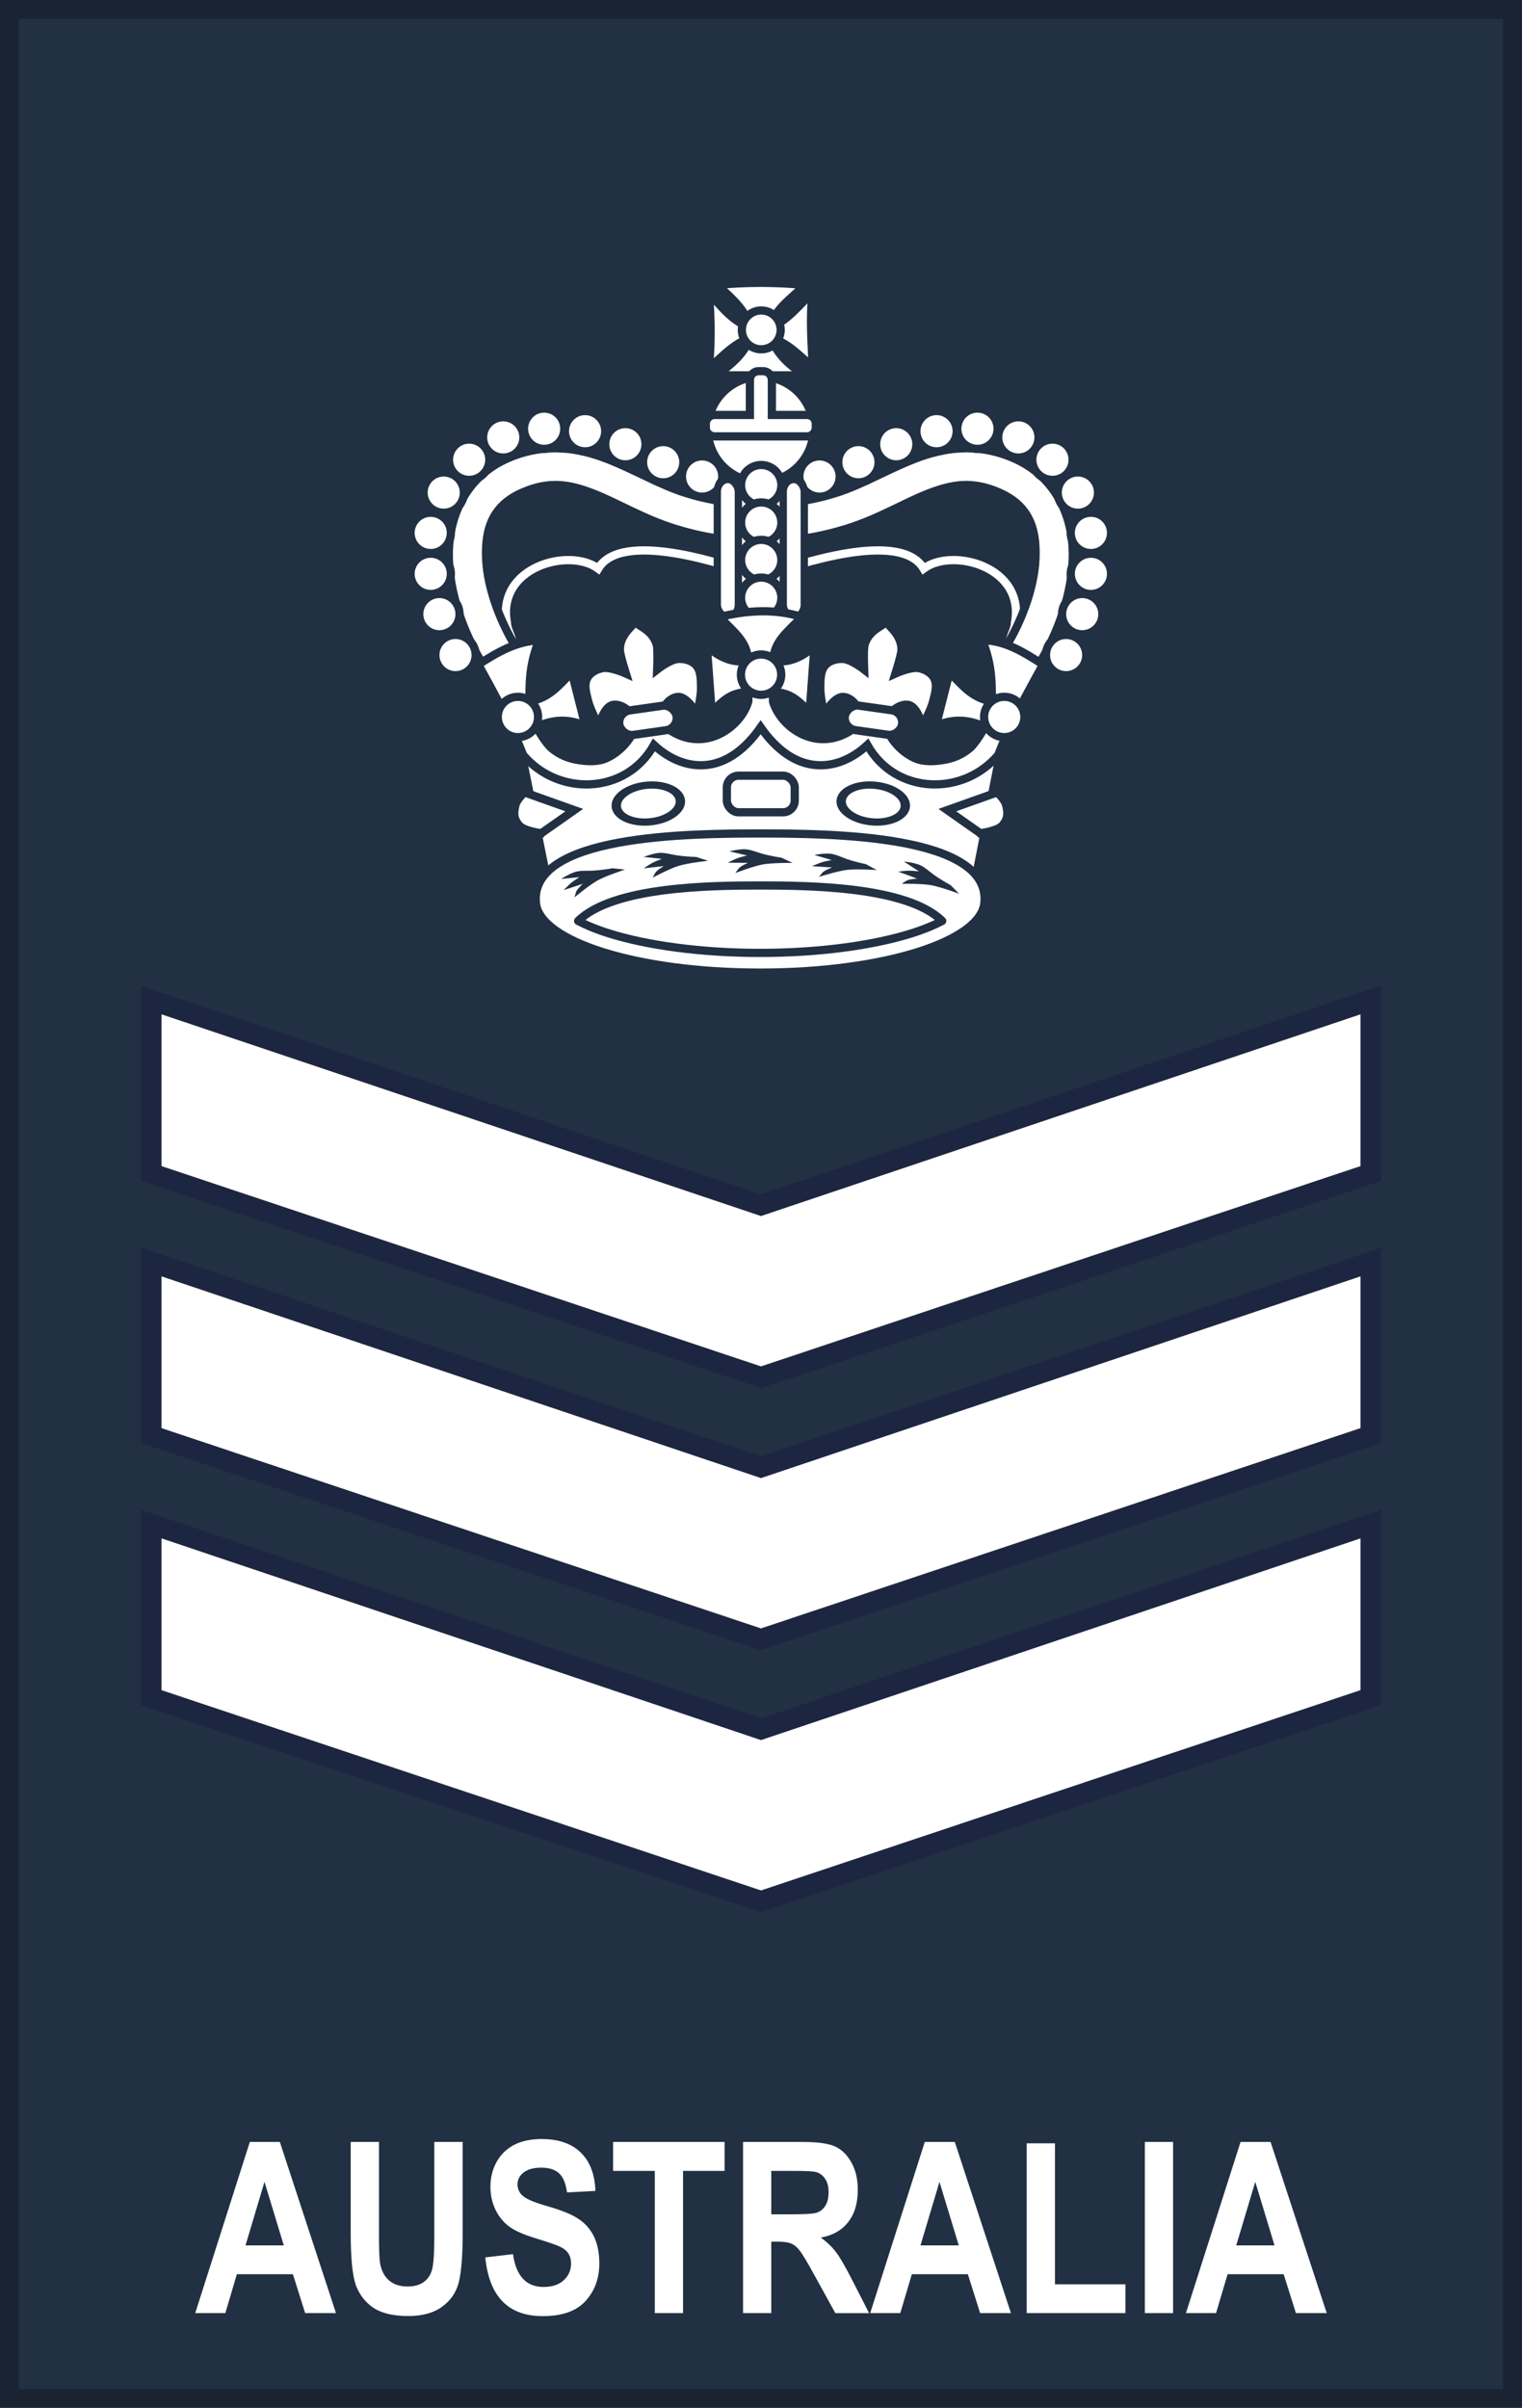 <?xml version="1.0" encoding="UTF-8" standalone="no"?>
<svg
   xmlns:dc="http://purl.org/dc/elements/1.1/"
   xmlns:cc="http://creativecommons.org/ns#"
   xmlns:rdf="http://www.w3.org/1999/02/22-rdf-syntax-ns#"
   xmlns:svg="http://www.w3.org/2000/svg"
   xmlns="http://www.w3.org/2000/svg"
   xmlns:sodipodi="http://sodipodi.sourceforge.net/DTD/sodipodi-0.dtd"
   xmlns:inkscape="http://www.inkscape.org/namespaces/inkscape"
   width="20.879mm"
   height="33.02mm"
   viewBox="0 0 73.98 117"
   id="svg9442"
   version="1.1"
   inkscape:version="1.0.2-2 (e86c870879, 2021-01-15)"
   sodipodi:docname="Australia_RAAF_OR-8.svg">
  <rect x="0" y="0" width="73.98" height="117" fill="#808080" stroke="none"/>
  <defs
     id="defs9444">
    <linearGradient
       id="linearGradient5906">
      <stop
         offset="0"
         style="stop-color:#ffffff;stop-opacity:1"
         id="stop5908" />
      <stop
         offset="1"
         style="stop-color:#a51d1e;stop-opacity:1"
         id="stop5910" />
    </linearGradient>
  </defs>
  <sodipodi:namedview
     id="base"
     pagecolor="#ffffff"
     bordercolor="#666666"
     borderopacity="1.0"
     inkscape:pageopacity="0.0"
     inkscape:pageshadow="2"
     inkscape:zoom="2.3663559"
     inkscape:cx="36.958281"
     inkscape:cy="56.03297"
     inkscape:document-units="px"
     inkscape:current-layer="layer1"
     showgrid="false"
     fit-margin-top="0"
     fit-margin-left="0"
     fit-margin-right="0"
     fit-margin-bottom="0"
     inkscape:window-width="1920"
     inkscape:window-height="1001"
     inkscape:window-x="-9"
     inkscape:window-y="-9"
     inkscape:window-maximized="1"
     inkscape:document-rotation="0" />
  <g
     inkscape:label="Layer 1"
     inkscape:groupmode="layer"
     id="layer1"
     transform="translate(156.276,-473.862)">
    <g
       transform="translate(-120.933,220.298)"
       id="g10236">
      <g
         transform="translate(224.795,-572.694)"
         id="g10385">
        <path
           sodipodi:nodetypes="ccccc"
           inkscape:connector-curvature="0"
           id="path10387"
           d="m -259.681,826.715 h 73.066 v 116.086 h -73.066 z"
           style="fill:#213042;fill-opacity:1;stroke:#192332;stroke-width:0.914;stroke-linejoin:miter;stroke-miterlimit:4;stroke-dasharray:none;stroke-opacity:1" />
        <path
           style="font-variant:normal;font-weight:bold;font-size:medium;font-family:'Arial Narrow';-inkscape-font-specification:ArialNarrow-Bold;writing-mode:lr-tb;display:inline;fill:#ffffff;fill-opacity:1;fill-rule:nonzero;stroke:none;stroke-width:0.4;stroke-miterlimit:4;stroke-dasharray:none;stroke-opacity:1"
           d="m -233.792,930.195 c -0.533,0 -0.981,0.094 -1.344,0.279 -0.363,0.185 -0.649,0.459 -0.857,0.822 -0.204,0.363 -0.307,0.771 -0.307,1.225 0,0.39 0.079,0.755 0.238,1.096 0.163,0.337 0.38,0.608 0.652,0.816 0.272,0.208 0.703,0.402 1.289,0.58 0.654,0.2 1.066,0.343 1.236,0.43 0.17,0.083 0.298,0.192 0.381,0.324 0.083,0.132 0.123,0.293 0.123,0.482 0,0.322 -0.119,0.591 -0.357,0.811 -0.238,0.216 -0.564,0.324 -0.98,0.324 -0.84,0 -1.335,-0.531 -1.486,-1.594 l -1.346,0.158 c 0.189,1.903 1.119,2.854 2.791,2.854 0.946,0 1.641,-0.245 2.084,-0.736 0.446,-0.492 0.668,-1.1 0.668,-1.822 0,-0.499 -0.08,-0.923 -0.242,-1.271 -0.163,-0.352 -0.401,-0.636 -0.711,-0.855 -0.306,-0.223 -0.806,-0.436 -1.498,-0.637 -0.654,-0.185 -1.072,-0.355 -1.254,-0.51 -0.182,-0.155 -0.271,-0.347 -0.271,-0.574 0,-0.231 0.1,-0.423 0.301,-0.578 0.2,-0.155 0.487,-0.232 0.857,-0.232 0.371,0 0.655,0.09 0.855,0.268 0.2,0.178 0.332,0.489 0.393,0.936 l 1.379,-0.074 c -0.026,-0.81 -0.265,-1.432 -0.715,-1.867 -0.45,-0.435 -1.077,-0.652 -1.879,-0.652 z m -14.203,0.143 -2.654,8.318 h 1.463 l 0.562,-1.891 h 2.723 l 0.596,1.891 h 1.498 l -2.729,-8.318 z m 4.904,0 v 4.438 c 0,1.245 0.088,2.099 0.266,2.564 0.182,0.462 0.472,0.821 0.869,1.078 0.401,0.253 0.957,0.379 1.668,0.379 0.685,0 1.234,-0.153 1.65,-0.459 0.42,-0.31 0.689,-0.713 0.807,-1.209 0.121,-0.499 0.182,-1.306 0.182,-2.422 v -4.369 h -1.379 v 4.602 c 0,0.828 -0.04,1.37 -0.115,1.623 -0.072,0.25 -0.208,0.446 -0.408,0.59 -0.2,0.14 -0.46,0.209 -0.777,0.209 -0.374,0 -0.677,-0.1 -0.908,-0.301 -0.227,-0.2 -0.369,-0.483 -0.43,-0.85 -0.034,-0.212 -0.051,-0.667 -0.051,-1.367 v -4.506 h -1.373 z m 12.754,0 v 1.406 h 2.027 v 6.912 h 1.373 v -6.912 h 2.02 v -1.406 z m 6.316,0 v 8.318 h 1.373 v -3.473 h 0.283 c 0.318,0 0.55,0.031 0.693,0.096 0.144,0.06 0.28,0.175 0.408,0.342 0.129,0.163 0.373,0.57 0.732,1.225 l 0.998,1.811 h 1.641 l -0.83,-1.623 c -0.333,-0.651 -0.594,-1.102 -0.787,-1.352 -0.193,-0.253 -0.437,-0.485 -0.732,-0.697 0.575,-0.102 1.018,-0.351 1.328,-0.748 0.314,-0.397 0.471,-0.922 0.471,-1.572 0,-0.514 -0.102,-0.955 -0.307,-1.322 -0.204,-0.371 -0.465,-0.63 -0.783,-0.777 -0.318,-0.151 -0.846,-0.227 -1.588,-0.227 z m 8.834,0 -2.654,8.318 h 1.463 l 0.562,-1.891 h 2.723 l 0.596,1.891 h 1.498 l -2.729,-8.318 z m 10.697,0 v 8.318 h 1.373 v -8.318 z m 4.652,0 -2.656,8.318 h 1.465 l 0.561,-1.891 h 2.725 l 0.596,1.891 h 1.498 l -2.73,-8.318 z m -10.395,0.068 v 8.25 h 4.799 v -1.402 h -3.426 v -6.848 z m -12.416,1.338 h 1.078 c 0.617,0 0.989,0.021 1.117,0.062 0.182,0.06 0.326,0.173 0.432,0.336 0.106,0.159 0.158,0.37 0.158,0.635 0,0.276 -0.052,0.498 -0.158,0.664 -0.106,0.166 -0.244,0.277 -0.414,0.334 -0.17,0.053 -0.567,0.08 -1.191,0.08 h -1.021 v -2.111 z m -24.633,0.533 0.938,3.088 h -1.861 z m 32.809,0 0.938,3.088 h -1.861 z m 15.35,0 0.936,3.088 h -1.861 z"
           id="path10389"
           inkscape:connector-curvature="0" />
      </g>
      <path
         sodipodi:nodetypes="ccccccc"
         inkscape:connector-curvature="0"
         id="path10785"
         d="m -27.992,323.319 v -8.43 l 29.639,9.97 29.639,-9.97 v 8.43 l -29.639,9.899 z"
         style="fill:#ffffff;fill-opacity:1;fill-rule:evenodd;stroke:#1d2640;stroke-width:1;stroke-linecap:butt;stroke-linejoin:miter;stroke-miterlimit:4;stroke-dasharray:none;stroke-opacity:1" />
      <path
         sodipodi:nodetypes="ccccccc"
         inkscape:connector-curvature="0"
         id="path10787"
         d="m -27.992,310.587 v -8.431 l 29.639,9.97 29.639,-9.97 v 8.431 l -29.639,9.899 z"
         style="fill:#ffffff;fill-opacity:1;fill-rule:evenodd;stroke:#1d2640;stroke-width:1;stroke-linecap:butt;stroke-linejoin:miter;stroke-miterlimit:4;stroke-dasharray:none;stroke-opacity:1" />
      <path
         sodipodi:nodetypes="ccccccc"
         inkscape:connector-curvature="0"
         id="path10789"
         d="m -27.992,336.051 v -8.431 l 29.639,9.97 29.639,-9.97 v 8.431 l -29.639,9.899 z"
         style="fill:#ffffff;fill-opacity:1;fill-rule:evenodd;stroke:#1d2640;stroke-width:1;stroke-linecap:butt;stroke-linejoin:miter;stroke-miterlimit:4;stroke-dasharray:none;stroke-opacity:1" />
      <g
         id="g10791"
         transform="translate(311.151,-884.532)"
         style="fill:#ffffff;fill-opacity:1;stroke:#213042;stroke-opacity:1">
        <g
           transform="translate(-235.907,1004.742)"
           id="g10793"
           style="fill:#ffffff;fill-opacity:1;stroke:#213042;stroke-opacity:1">
          <g
             transform="matrix(0.983,0,0,0.983,-168.806,37.606)"
             style="fill:#ffffff;fill-opacity:1;stroke:#213042;stroke-width:0.407;stroke-miterlimit:4;stroke-dasharray:none;stroke-opacity:1"
             id="g10797">
            <path
               sodipodi:nodetypes="ccsscccccsscccc"
               inkscape:connector-curvature="0"
               id="path10799"
               d="M 89.284,136.426 86.286,135.712 c 0,0 -2.147,-2.505 -2.316,-4.003 -0.078,-0.691 0.565,-1.785 0.586,-2.479 0.011,-0.359 -0.267,-0.693 -0.266,-1.051 -0.506,-2.749 3.084,-3.734 4.516,-2.668 1.153,-1.94 6.22,-0.232 8.047,0.41 1.828,-0.642 6.895,-2.35 8.047,-0.41 1.432,-1.067 5.022,-0.081 4.516,2.668 0.002,0.358 -0.276,0.692 -0.266,1.051 0.021,0.694 0.663,1.788 0.586,2.479 -0.169,1.499 -2.316,4.003 -2.316,4.003 l -2.998,0.714 -7.569,-0.714 z"
               style="display:inline;fill:#213042;fill-opacity:1;stroke:#ffffff;stroke-width:0.407;stroke-linecap:butt;stroke-linejoin:miter;stroke-miterlimit:4;stroke-dasharray:none;stroke-opacity:1" />
            <g
               style="fill:#ffffff;fill-opacity:1;stroke:#213042;stroke-width:1.105;stroke-miterlimit:4;stroke-dasharray:none;stroke-opacity:1"
               id="g10801"
               transform="matrix(0.368,0,0,0.368,79.767,111.977)">
              <g
                 style="fill:#ffffff;fill-opacity:1;stroke:#213042;stroke-width:1.105;stroke-miterlimit:4;stroke-dasharray:none;stroke-opacity:1"
                 transform="matrix(-1,0,0,1,92.821,0)"
                 id="g10803">
                <path
                   id="path10805"
                   style="color:#000000;font-style:normal;font-variant:normal;font-weight:normal;font-stretch:normal;font-size:medium;line-height:normal;font-family:Sans;-inkscape-font-specification:Sans;text-indent:0;text-align:start;text-decoration:none;text-decoration-line:none;letter-spacing:normal;word-spacing:normal;text-transform:none;writing-mode:lr-tb;direction:ltr;baseline-shift:baseline;text-anchor:start;display:inline;overflow:visible;visibility:visible;fill:#ffffff;fill-opacity:1;stroke:#213042;stroke-width:1.105;stroke-miterlimit:4;stroke-dasharray:none;stroke-opacity:1;marker:none;enable-background:accumulate"
                   d="m 19.531,20.625 c -2.208,-0.104 -4.564,0.241 -7,1.281 C 6.598,24.44 4.285,30.138 4.5,35.594 4.715,41.05 6.976,46.595 9.844,50.875 L 14,48.094 C 11.595,44.505 9.663,39.553 9.5,35.406 9.337,31.259 10.444,28.232 14.5,26.5 c 3.57,-1.525 6.223,-1.044 9.406,0.188 3.184,1.232 6.652,3.387 10.938,4.719 6.74,2.095 10.688,1.531 10.688,1.531 v -5 c 0,0 -3.515,0.451 -9.188,-1.312 -3.508,-1.09 -6.833,-3.127 -10.625,-4.594 -1.896,-0.734 -3.98,-1.302 -6.188,-1.406 z"
                   inkscape:connector-curvature="0"
                   sodipodi:nodetypes="sssccssssccsss" />
                <g
                   style="fill:#ffffff;fill-opacity:1;stroke:#213042;stroke-width:1.105;stroke-miterlimit:4;stroke-dasharray:none;stroke-opacity:1"
                   id="g10807">
                  <circle
                     style="display:inline;fill:#ffffff;fill-opacity:1;stroke:#213042;stroke-width:1.526;stroke-miterlimit:4;stroke-dasharray:none;stroke-opacity:1"
                     id="circle10809"
                     transform="matrix(-0.724,0,0,0.724,163.617,-37.584)"
                     cx="172.785"
                     cy="85.622"
                     r="3.742" />
                  <circle
                     style="display:inline;fill:#ffffff;fill-opacity:1;stroke:#213042;stroke-width:1.526;stroke-miterlimit:4;stroke-dasharray:none;stroke-opacity:1"
                     id="circle10811"
                     transform="matrix(-0.724,0,0,0.724,158.39,-39.506)"
                     cx="172.785"
                     cy="85.622"
                     r="3.742" />
                  <circle
                     style="display:inline;fill:#ffffff;fill-opacity:1;stroke:#213042;stroke-width:1.526;stroke-miterlimit:4;stroke-dasharray:none;stroke-opacity:1"
                     id="circle10813"
                     transform="matrix(-0.724,0,0,0.724,153.309,-41.922)"
                     cx="172.785"
                     cy="85.622"
                     r="3.742" />
                  <circle
                     style="display:inline;fill:#ffffff;fill-opacity:1;stroke:#213042;stroke-width:1.526;stroke-miterlimit:4;stroke-dasharray:none;stroke-opacity:1"
                     id="circle10815"
                     transform="matrix(-0.724,0,0,0.724,147.894,-43.671)"
                     cx="172.785"
                     cy="85.622"
                     r="3.742" />
                  <circle
                     style="display:inline;fill:#ffffff;fill-opacity:1;stroke:#213042;stroke-width:1.526;stroke-miterlimit:4;stroke-dasharray:none;stroke-opacity:1"
                     id="circle10817"
                     transform="matrix(-0.724,0,0,0.724,142.396,-44.004)"
                     cx="172.785"
                     cy="85.622"
                     r="3.742" />
                  <circle
                     style="display:inline;fill:#ffffff;fill-opacity:1;stroke:#213042;stroke-width:1.526;stroke-miterlimit:4;stroke-dasharray:none;stroke-opacity:1"
                     id="circle10819"
                     transform="matrix(-0.724,0,0,0.724,136.898,-42.838)"
                     cx="172.785"
                     cy="85.622"
                     r="3.742" />
                  <circle
                     style="display:inline;fill:#ffffff;fill-opacity:1;stroke:#213042;stroke-width:1.526;stroke-miterlimit:4;stroke-dasharray:none;stroke-opacity:1"
                     id="circle10821"
                     transform="matrix(-0.724,0,0,0.724,132.317,-39.839)"
                     cx="172.785"
                     cy="85.622"
                     r="3.742" />
                  <circle
                     style="display:inline;fill:#ffffff;fill-opacity:1;stroke:#213042;stroke-width:1.526;stroke-miterlimit:4;stroke-dasharray:none;stroke-opacity:1"
                     id="circle10823"
                     transform="matrix(-0.724,0,0,0.724,128.901,-35.424)"
                     cx="172.785"
                     cy="85.622"
                     r="3.742" />
                  <circle
                     style="display:inline;fill:#ffffff;fill-opacity:1;stroke:#213042;stroke-width:1.526;stroke-miterlimit:4;stroke-dasharray:none;stroke-opacity:1"
                     id="circle10825"
                     transform="matrix(-0.724,0,0,0.724,127.152,-30.009)"
                     cx="172.785"
                     cy="85.622"
                     r="3.742" />
                  <circle
                     style="display:inline;fill:#ffffff;fill-opacity:1;stroke:#213042;stroke-width:1.526;stroke-miterlimit:4;stroke-dasharray:none;stroke-opacity:1"
                     id="circle10827"
                     transform="matrix(-0.724,0,0,0.724,127.152,-24.511)"
                     cx="172.785"
                     cy="85.622"
                     r="3.742" />
                  <circle
                     style="display:inline;fill:#ffffff;fill-opacity:1;stroke:#213042;stroke-width:1.526;stroke-miterlimit:4;stroke-dasharray:none;stroke-opacity:1"
                     id="circle10829"
                     transform="matrix(-0.724,0,0,0.724,128.318,-19.097)"
                     cx="172.785"
                     cy="85.622"
                     r="3.742" />
                  <circle
                     style="display:inline;fill:#ffffff;fill-opacity:1;stroke:#213042;stroke-width:1.526;stroke-miterlimit:4;stroke-dasharray:none;stroke-opacity:1"
                     id="circle10831"
                     transform="matrix(-0.724,0,0,0.724,130.484,-13.599)"
                     cx="172.785"
                     cy="85.622"
                     r="3.742" />
                </g>
              </g>
              <g
                 style="fill:#ffffff;fill-opacity:1;stroke:#213042;stroke-width:1.105;stroke-miterlimit:4;stroke-dasharray:none;stroke-opacity:1"
                 id="g10833">
                <path
                   id="path10835"
                   style="color:#000000;font-style:normal;font-variant:normal;font-weight:normal;font-stretch:normal;font-size:medium;line-height:normal;font-family:Sans;-inkscape-font-specification:Sans;text-indent:0;text-align:start;text-decoration:none;text-decoration-line:none;letter-spacing:normal;word-spacing:normal;text-transform:none;writing-mode:lr-tb;direction:ltr;baseline-shift:baseline;text-anchor:start;display:inline;overflow:visible;visibility:visible;fill:#ffffff;fill-opacity:1;stroke:#213042;stroke-width:1.105;stroke-miterlimit:4;stroke-dasharray:none;stroke-opacity:1;marker:none;enable-background:accumulate"
                   d="m 19.531,20.625 c -2.208,-0.104 -4.564,0.241 -7,1.281 C 6.598,24.44 4.285,30.138 4.5,35.594 4.715,41.05 6.976,46.595 9.844,50.875 L 14,48.094 C 11.595,44.505 9.663,39.553 9.5,35.406 9.337,31.259 10.444,28.232 14.5,26.5 c 3.57,-1.525 6.223,-1.044 9.406,0.188 3.184,1.232 6.652,3.387 10.938,4.719 6.74,2.095 10.688,1.531 10.688,1.531 v -5 c 0,0 -3.515,0.451 -9.188,-1.312 -3.508,-1.09 -6.833,-3.127 -10.625,-4.594 -1.896,-0.734 -3.98,-1.302 -6.188,-1.406 z"
                   inkscape:connector-curvature="0"
                   sodipodi:nodetypes="sssccssssccsss" />
                <g
                   style="fill:#ffffff;fill-opacity:1;stroke:#213042;stroke-width:1.105;stroke-miterlimit:4;stroke-dasharray:none;stroke-opacity:1"
                   id="g10837">
                  <circle
                     style="display:inline;fill:#ffffff;fill-opacity:1;stroke:#213042;stroke-width:1.526;stroke-miterlimit:4;stroke-dasharray:none;stroke-opacity:1"
                     id="circle10839"
                     transform="matrix(-0.724,0,0,0.724,163.617,-37.584)"
                     cx="172.785"
                     cy="85.622"
                     r="3.742" />
                  <circle
                     style="display:inline;fill:#ffffff;fill-opacity:1;stroke:#213042;stroke-width:1.526;stroke-miterlimit:4;stroke-dasharray:none;stroke-opacity:1"
                     id="circle10841"
                     transform="matrix(-0.724,0,0,0.724,158.39,-39.506)"
                     cx="172.785"
                     cy="85.622"
                     r="3.742" />
                  <circle
                     style="display:inline;fill:#ffffff;fill-opacity:1;stroke:#213042;stroke-width:1.526;stroke-miterlimit:4;stroke-dasharray:none;stroke-opacity:1"
                     id="circle10843"
                     transform="matrix(-0.724,0,0,0.724,153.309,-41.922)"
                     cx="172.785"
                     cy="85.622"
                     r="3.742" />
                  <circle
                     style="display:inline;fill:#ffffff;fill-opacity:1;stroke:#213042;stroke-width:1.526;stroke-miterlimit:4;stroke-dasharray:none;stroke-opacity:1"
                     id="circle10845"
                     transform="matrix(-0.724,0,0,0.724,147.894,-43.671)"
                     cx="172.785"
                     cy="85.622"
                     r="3.742" />
                  <circle
                     style="display:inline;fill:#ffffff;fill-opacity:1;stroke:#213042;stroke-width:1.526;stroke-miterlimit:4;stroke-dasharray:none;stroke-opacity:1"
                     id="circle10847"
                     transform="matrix(-0.724,0,0,0.724,142.396,-44.004)"
                     cx="172.785"
                     cy="85.622"
                     r="3.742" />
                  <circle
                     style="display:inline;fill:#ffffff;fill-opacity:1;stroke:#213042;stroke-width:1.526;stroke-miterlimit:4;stroke-dasharray:none;stroke-opacity:1"
                     id="circle10849"
                     transform="matrix(-0.724,0,0,0.724,136.898,-42.838)"
                     cx="172.785"
                     cy="85.622"
                     r="3.742" />
                  <circle
                     style="display:inline;fill:#ffffff;fill-opacity:1;stroke:#213042;stroke-width:1.526;stroke-miterlimit:4;stroke-dasharray:none;stroke-opacity:1"
                     id="circle10851"
                     transform="matrix(-0.724,0,0,0.724,132.317,-39.839)"
                     cx="172.785"
                     cy="85.622"
                     r="3.742" />
                  <circle
                     style="display:inline;fill:#ffffff;fill-opacity:1;stroke:#213042;stroke-width:1.526;stroke-miterlimit:4;stroke-dasharray:none;stroke-opacity:1"
                     id="circle10853"
                     transform="matrix(-0.724,0,0,0.724,128.901,-35.424)"
                     cx="172.785"
                     cy="85.622"
                     r="3.742" />
                  <circle
                     style="display:inline;fill:#ffffff;fill-opacity:1;stroke:#213042;stroke-width:1.526;stroke-miterlimit:4;stroke-dasharray:none;stroke-opacity:1"
                     id="circle10855"
                     transform="matrix(-0.724,0,0,0.724,127.152,-30.009)"
                     cx="172.785"
                     cy="85.622"
                     r="3.742" />
                  <circle
                     style="display:inline;fill:#ffffff;fill-opacity:1;stroke:#213042;stroke-width:1.526;stroke-miterlimit:4;stroke-dasharray:none;stroke-opacity:1"
                     id="circle10857"
                     transform="matrix(-0.724,0,0,0.724,127.152,-24.511)"
                     cx="172.785"
                     cy="85.622"
                     r="3.742" />
                  <circle
                     style="display:inline;fill:#ffffff;fill-opacity:1;stroke:#213042;stroke-width:1.526;stroke-miterlimit:4;stroke-dasharray:none;stroke-opacity:1"
                     id="circle10859"
                     transform="matrix(-0.724,0,0,0.724,128.318,-19.097)"
                     cx="172.785"
                     cy="85.622"
                     r="3.742" />
                  <circle
                     style="display:inline;fill:#ffffff;fill-opacity:1;stroke:#213042;stroke-width:1.526;stroke-miterlimit:4;stroke-dasharray:none;stroke-opacity:1"
                     id="circle10861"
                     transform="matrix(-0.724,0,0,0.724,130.484,-13.599)"
                     cx="172.785"
                     cy="85.622"
                     r="3.742" />
                </g>
              </g>
            </g>
            <g
               style="fill:#ffffff;fill-opacity:1;stroke:#213042;stroke-width:1.105;stroke-miterlimit:4;stroke-dasharray:none;stroke-opacity:1"
               id="g10863"
               transform="matrix(0.368,0,0,0.368,79.321,111.206)">
              <g
                 transform="translate(-153.481,-2.687)"
                 id="g10865"
                 style="fill:#ffffff;fill-opacity:1;stroke:#213042;stroke-width:1.105;stroke-miterlimit:4;stroke-dasharray:none;stroke-opacity:1">
                <path
                   inkscape:connector-curvature="0"
                   sodipodi:nodetypes="ccccccccccccc"
                   id="path10867"
                   d="m 199.623,9.115 c -0.467,-2.207 -2.452,-3.928 -4.387,-5.665 3.932,-0.371 7.863,-0.36 11.795,0 -1.776,1.811 -4.312,3.41 -4.491,5.665 2.29,-0.992 3.765,-3.002 5.527,-4.653 -0.417,3.323 -0.13,6.647 0,9.97 -1.751,-1.405 -3.244,-3.187 -5.527,-3.817 0.679,2.062 2.35,3.646 4.534,4.985 h -11.969 c 1.981,-1.385 3.778,-2.893 4.518,-4.985 -2.175,0.701 -3.738,2.516 -5.484,3.998 0.308,-3.353 0.272,-6.707 0,-10.06 1.681,1.826 3.249,3.889 5.484,4.563 z"
                   style="fill:#ffffff;fill-opacity:1;stroke:#213042;stroke-width:1.105;stroke-miterlimit:4;stroke-dasharray:none;stroke-opacity:1" />
                <circle
                   transform="matrix(-0.697,0,0,0.697,321.596,-50.185)"
                   id="circle10869"
                   style="display:inline;fill:#ffffff;fill-opacity:1;stroke:#213042;stroke-width:1.585;stroke-miterlimit:4;stroke-dasharray:none;stroke-opacity:1"
                   cx="172.785"
                   cy="85.622"
                   r="3.742" />
                <ellipse
                   transform="matrix(0.672,0,0,0.698,85.5,-10.472)"
                   id="ellipse10871"
                   style="fill:#ffffff;fill-opacity:1;stroke:#213042;stroke-width:1.614;stroke-miterlimit:4;stroke-dasharray:none;stroke-opacity:1"
                   cx="171.995"
                   cy="47.735"
                   rx="10.542"
                   ry="10.152" />
                <path
                   sodipodi:nodetypes="ccccccccccccccc"
                   id="path10873"
                   d="m 200.815,15.038 c -0.653,0 -1.177,0.524 -1.177,1.177 v 4.704 h -4.725 c -0.653,0 -1.199,0.524 -1.199,1.177 v 0.526 c 0,0.653 0.545,1.177 1.199,1.177 h 12.4 c 0.653,0 1.177,-0.524 1.177,-1.177 v -0.526 c 0,-0.653 -0.524,-1.177 -1.177,-1.177 h -4.725 v -4.704 c 0,-0.653 -0.524,-1.177 -1.177,-1.177 z"
                   style="display:inline;fill:#ffffff;fill-opacity:1;stroke:#213042;stroke-width:1.105;stroke-miterlimit:4;stroke-dasharray:none;stroke-opacity:1"
                   inkscape:connector-curvature="0" />
              </g>
              <g
                 style="fill:#ffffff;fill-opacity:1;stroke:#213042;stroke-width:1.105;stroke-miterlimit:4;stroke-dasharray:none;stroke-opacity:1"
                 transform="translate(3.505,2.094)"
                 id="g10875">
                <rect
                   ry="2.294"
                   y="25.492"
                   x="38.97"
                   height="17.473"
                   width="10.294"
                   id="rect10877"
                   style="fill:#ffffff;fill-opacity:1;stroke:#213042;stroke-width:1.105;stroke-miterlimit:4;stroke-dasharray:none;stroke-opacity:1" />
                <g
                   id="g10879"
                   style="fill:#ffffff;fill-opacity:1;stroke:#213042;stroke-width:0.983;stroke-miterlimit:4;stroke-dasharray:none;stroke-opacity:1"
                   transform="matrix(1,0,0,1.264,-157.098,-10.014)">
                  <rect
                     style="fill:#ffffff;fill-opacity:1;stroke:#213042;stroke-width:0.983;stroke-miterlimit:4;stroke-dasharray:none;stroke-opacity:1"
                     id="rect10881"
                     width="2.83"
                     height="14.824"
                     x="195.371"
                     y="27.445"
                     ry="1.415" />
                  <rect
                     style="display:inline;fill:#ffffff;fill-opacity:1;stroke:#213042;stroke-width:0.983;stroke-miterlimit:4;stroke-dasharray:none;stroke-opacity:1"
                     id="rect10883"
                     width="2.83"
                     height="14.824"
                     x="204.228"
                     y="27.445"
                     ry="1.415" />
                </g>
                <circle
                   transform="matrix(-0.724,0,0,0.724,169.269,-36.423)"
                   id="circle10885"
                   style="display:inline;fill:#ffffff;fill-opacity:1;stroke:#213042;stroke-width:1.526;stroke-miterlimit:4;stroke-dasharray:none;stroke-opacity:1"
                   cx="172.785"
                   cy="85.622"
                   r="3.742" />
                <circle
                   transform="matrix(-0.724,0,0,0.724,169.269,-31.394)"
                   id="circle10887"
                   style="display:inline;fill:#ffffff;fill-opacity:1;stroke:#213042;stroke-width:1.526;stroke-miterlimit:4;stroke-dasharray:none;stroke-opacity:1"
                   cx="172.785"
                   cy="85.622"
                   r="3.742" />
                <circle
                   transform="matrix(-0.724,0,0,0.724,169.269,-26.365)"
                   id="circle10889"
                   style="display:inline;fill:#ffffff;fill-opacity:1;stroke:#213042;stroke-width:1.526;stroke-miterlimit:4;stroke-dasharray:none;stroke-opacity:1"
                   cx="172.785"
                   cy="85.622"
                   r="3.742" />
                <circle
                   transform="matrix(-0.724,0,0,0.724,169.269,-21.3)"
                   id="circle10891"
                   style="display:inline;fill:#ffffff;fill-opacity:1;stroke:#213042;stroke-width:1.526;stroke-miterlimit:4;stroke-dasharray:none;stroke-opacity:1"
                   cx="172.785"
                   cy="85.622"
                   r="3.742" />
              </g>
            </g>
            <g
               id="g10893"
               style="fill:#ffffff;fill-opacity:1;stroke:#213042;stroke-width:1.105;stroke-miterlimit:4;stroke-dasharray:none;stroke-opacity:1"
               transform="matrix(0.368,0,0,0.368,79.321,111.41)">
              <path
                 sodipodi:nodetypes="cccccccc"
                 inkscape:connector-curvature="0"
                 id="path10895"
                 d="m 14.977,60.713 c 7.565,6.038 13.282,6.536 16.322,-1 5.441,3.444 10.882,4.133 16.322,-1 5.441,5.486 10.882,5.008 16.322,1 1.959,7.993 7.572,7.948 16.322,1 L 76.434,80.172 18.938,80.342 Z"
                 style="fill:#ffffff;fill-opacity:1;stroke:#213042;stroke-width:1.105;stroke-miterlimit:4;stroke-dasharray:none;stroke-opacity:1" />
              <g
                 id="g10897"
                 style="fill:#ffffff;fill-opacity:1;stroke:#213042;stroke-width:1.105;stroke-miterlimit:4;stroke-dasharray:none;stroke-opacity:1">
                <rect
                   ry="1.569"
                   y="66.134"
                   x="43.062"
                   height="4.917"
                   width="9.119"
                   id="rect10899"
                   style="display:inline;fill:#ffffff;fill-opacity:1;stroke:#213042;stroke-width:1.105;stroke-miterlimit:4;stroke-dasharray:none;stroke-opacity:1" />
                <ellipse
                   ry="4.23"
                   rx="5.775"
                   cy="104.188"
                   cx="151.708"
                   transform="matrix(0.74,-0.105,0.136,0.571,-93.923,26.314)"
                   id="ellipse10901"
                   style="display:inline;fill:#ffffff;fill-opacity:1;stroke:#213042;stroke-width:1.672;stroke-miterlimit:4;stroke-dasharray:none;stroke-opacity:1" />
                <path
                   sodipodi:nodetypes="cccssc"
                   id="path10903"
                   d="m 18.135,73.861 4.421,-3.102 -6.687,-2.382 c 0,0 -1.023,0.913 -1.216,1.702 -0.267,1.092 -0.261,1.847 0.486,2.723 0.667,0.781 2.995,1.06 2.995,1.06 z"
                   style="display:inline;fill:#ffffff;fill-opacity:1;stroke:#213042;stroke-width:1.105;stroke-linecap:butt;stroke-linejoin:miter;stroke-miterlimit:4;stroke-dasharray:none;stroke-opacity:1"
                   inkscape:connector-curvature="0" />
                <ellipse
                   ry="4.23"
                   rx="5.775"
                   cy="104.188"
                   cx="151.708"
                   transform="matrix(-0.74,-0.105,-0.136,0.571,189.167,26.314)"
                   id="ellipse10905"
                   style="display:inline;fill:#ffffff;fill-opacity:1;stroke:#213042;stroke-width:1.672;stroke-miterlimit:4;stroke-dasharray:none;stroke-opacity:1" />
                <path
                   sodipodi:nodetypes="cccssc"
                   id="path10907"
                   d="m 77.108,73.861 -4.421,-3.102 6.687,-2.382 c 0,0 1.023,0.913 1.216,1.702 0.267,1.092 0.261,1.847 -0.486,2.723 -0.667,0.781 -2.995,1.06 -2.995,1.06 z"
                   style="display:inline;fill:#ffffff;fill-opacity:1;stroke:#213042;stroke-width:1.105;stroke-linecap:butt;stroke-linejoin:miter;stroke-miterlimit:4;stroke-dasharray:none;stroke-opacity:1"
                   inkscape:connector-curvature="0" />
              </g>
            </g>
            <g
               style="fill:#ffffff;fill-opacity:1;stroke:#213042;stroke-width:1.337;stroke-miterlimit:4;stroke-dasharray:none;stroke-opacity:1"
               id="g10909"
               transform="matrix(0.304,0,0,0.304,79.355,111.372)">
              <path
                 sodipodi:nodetypes="scscsccccccssscsscscscccccccscccssccccccccccccccsscccscccccccscscsscsssccccccscscscs"
                 inkscape:connector-curvature="0"
                 d="m 48.982,78.405 c -3.035,0.415 -6.158,-0.741 -8.825,-3.214 -2.285,4.075 -6.215,6.175 -10.283,6.392 -4.008,0.213 -8.151,-1.402 -10.987,-4.757 -0.864,-2.168 -1.739,-4.214 -2.535,-5.813 -1.55,-3.114 -4.766,-8.905 -4.766,-8.905 3.232,-2.058 6.04,-3.712 9.882,-3.952 -1.65,4.107 -1.536,6.978 -1.569,9.953 3.458,-0.556 5.047,-3.006 6.902,-4.684 l 2.196,8.636 c -3.462,-1.436 -5.77,-0.717 -8,0.146 0,0 1.429,2.607 2.51,3.513 1.236,1.036 2.6,1.629 4.235,1.903 1.547,0.259 3.292,0.348 4.706,-0.293 2.979,-1.35 4.497,-4.294 4.078,-4.098 0,0 0.299,-2.583 -0.471,-3.513 -0.576,-0.696 -1.759,-1.262 -2.667,-1.025 -1.431,0.374 -2.196,3.367 -2.196,3.367 0,0 -1.376,-2.548 -1.725,-3.952 -0.308,-1.237 -0.767,-2.671 -0.157,-3.806 0.455,-0.847 1.512,-1.437 2.51,-1.61 1.322,-0.229 3.765,0.878 3.765,0.878 0,0 -0.729,-2.295 -0.941,-3.513 -0.109,-0.626 0.054,-1.463 0.314,-2.049 0.594,-1.339 1.541,-2.046 2.144,-2.812 0.806,0.75 1.798,1.019 2.727,2.18 0.407,0.508 0.785,1.283 0.844,1.914 0.116,1.23 0.013,3.621 0.013,3.621 0,0 2.076,-1.633 3.418,-1.715 1.013,-0.062 2.193,0.269 2.857,0.985 0.89,0.96 0.823,2.456 0.851,3.725 0.031,1.441 -0.631,4.227 -0.631,4.227 0,0 -1.53,-2.726 -3.016,-2.76 -0.942,-0.022 -1.94,0.798 -2.315,1.605 -0.501,1.078 0.469,3.513 0.469,3.513 5.869,4.276 11.943,-0.11 13.188,-4.384 v -1.61 c -2.458,0.316 -3.503,0.719 -5.961,3.367 L 48.763,59.18 c 2.353,1.985 4.392,2.699 6.745,2.342 -0.221,-3.105 -1.99,-4.42 -4.706,-7.137 4.427,-1.107 9.139,-1.382 13.421,0 -2.716,2.716 -4.485,4.032 -4.706,7.137 2.353,0.357 4.392,-0.357 6.745,-2.342 L 65.478,69.865 c -2.458,-2.648 -3.503,-3.051 -5.961,-3.367 v 1.61 c 1.246,4.274 7.319,8.659 13.188,4.384 0,0 0.97,-2.435 0.469,-3.513 -0.375,-0.807 -1.373,-1.626 -2.315,-1.605 -1.486,0.034 -3.016,2.76 -3.016,2.76 0,0 -0.662,-2.785 -0.631,-4.227 0.027,-1.269 -0.04,-2.765 0.851,-3.725 0.664,-0.716 1.844,-1.047 2.857,-0.985 1.341,0.081 3.418,1.715 3.418,1.715 0,0 -0.102,-2.391 0.013,-3.621 0.059,-0.632 0.437,-1.406 0.844,-1.914 0.929,-1.161 1.921,-1.43 2.727,-2.18 0.603,0.766 1.549,1.473 2.144,2.812 0.26,0.586 0.423,1.423 0.314,2.049 -0.212,1.218 -0.941,3.513 -0.941,3.513 0,0 2.443,-1.107 3.765,-0.878 0.998,0.173 2.055,0.763 2.51,1.61 0.61,1.135 0.151,2.569 -0.157,3.806 -0.35,1.404 -1.725,3.952 -1.725,3.952 0,0 -0.765,-2.993 -2.196,-3.367 -0.908,-0.237 -2.091,0.328 -2.667,1.025 -0.769,0.93 -0.471,3.513 -0.471,3.513 -0.419,-0.195 1.1,2.749 4.078,4.098 1.414,0.641 3.158,0.552 4.706,0.293 1.636,-0.274 2.999,-0.866 4.235,-1.903 1.081,-0.906 2.51,-3.513 2.51,-3.513 -2.23,-0.864 -4.538,-1.582 -8,-0.146 l 2.196,-8.636 c 1.855,1.678 3.444,4.128 6.902,4.684 -0.033,-2.975 0.082,-5.846 -1.569,-9.953 3.728,0.013 6.792,1.98 9.882,3.952 0,0 -3.216,5.791 -4.766,8.905 -0.796,1.599 -1.671,3.645 -2.535,5.813 -2.836,3.355 -6.979,4.97 -10.987,4.757 -4.068,-0.216 -7.998,-2.316 -10.283,-6.392 -2.667,2.474 -5.79,3.629 -8.825,3.214 -3.004,-0.41 -5.923,-2.359 -8.531,-6.091 -2.608,3.732 -5.526,5.68 -8.531,6.091 z"
                 style="display:inline;fill:#ffffff;fill-opacity:1;stroke:#213042;stroke-width:1.337;stroke-linecap:butt;stroke-linejoin:miter;stroke-miterlimit:4;stroke-dasharray:none;stroke-opacity:1"
                 id="path10911" />
              <g
                 transform="matrix(1.21,0,0,1.21,1.276,2.458)"
                 id="g10913"
                 style="fill:#ffffff;fill-opacity:1;stroke:#213042;stroke-width:1.105;stroke-miterlimit:4;stroke-dasharray:none;stroke-opacity:1">
                <circle
                   r="3.742"
                   cy="85.622"
                   cx="172.785"
                   transform="matrix(-0.724,0,0,0.724,171.629,-11.332)"
                   id="circle10915"
                   style="display:inline;fill:#ffffff;fill-opacity:1;stroke:#213042;stroke-width:1.526;stroke-miterlimit:4;stroke-dasharray:none;stroke-opacity:1" />
                <g
                   id="g10917"
                   style="fill:#ffffff;fill-opacity:1;stroke:#213042;stroke-width:1.105;stroke-miterlimit:4;stroke-dasharray:none;stroke-opacity:1">
                  <circle
                     r="3.742"
                     cy="85.622"
                     cx="172.785"
                     style="display:inline;fill:#ffffff;fill-opacity:1;stroke:#213042;stroke-width:1.526;stroke-miterlimit:4;stroke-dasharray:none;stroke-opacity:1"
                     id="circle10919"
                     transform="matrix(-0.724,0,0,0.724,138.942,-5.644)" />
                  <circle
                     r="3.742"
                     cy="85.622"
                     cx="172.785"
                     style="display:inline;fill:#ffffff;fill-opacity:1;stroke:#213042;stroke-width:1.526;stroke-miterlimit:4;stroke-dasharray:none;stroke-opacity:1"
                     id="circle10921"
                     transform="matrix(-0.724,0,0,0.724,204.316,-5.644)" />
                </g>
              </g>
              <g
                 style="fill:#ffffff;fill-opacity:1;stroke:#213042;stroke-width:1.337;stroke-miterlimit:4;stroke-dasharray:none;stroke-opacity:1"
                 transform="translate(-0.122)"
                 id="g10923">
                <rect
                   style="fill:#ffffff;fill-opacity:1;stroke:#213042;stroke-width:1.337;stroke-miterlimit:4;stroke-dasharray:none;stroke-opacity:1"
                   id="rect10925"
                   width="9.402"
                   height="4.029"
                   x="24.153"
                   y="74.001"
                   ry="2.015"
                   transform="rotate(-8.118)" />
                <rect
                   transform="matrix(-0.99,-0.141,-0.141,0.99,0,0)"
                   ry="2.015"
                   y="57.723"
                   x="-89.962"
                   height="4.029"
                   width="9.402"
                   id="rect10927"
                   style="fill:#ffffff;fill-opacity:1;stroke:#213042;stroke-width:1.337;stroke-miterlimit:4;stroke-dasharray:none;stroke-opacity:1" />
              </g>
            </g>
            <g
               id="g10929"
               transform="matrix(0.94,0,0,0.94,5.837,8.064)"
               style="fill:#ffffff;fill-opacity:1;stroke:#213042;stroke-width:0.433;stroke-miterlimit:4;stroke-dasharray:none;stroke-opacity:1">
              <path
                 id="path10931"
                 d="m 84.987,142.531 c -0.354,-3.598 8.055,-3.656 11.797,-3.659 3.742,0.002 12.151,0.061 11.797,3.659 -0.198,2.011 -5.282,3.659 -11.797,3.659 -6.515,0 -11.599,-1.648 -11.797,-3.659 z"
                 style="fill:#ffffff;fill-opacity:1;stroke:#213042;stroke-width:0.433;stroke-linejoin:round;stroke-miterlimit:4;stroke-dasharray:none;stroke-opacity:1"
                 inkscape:connector-curvature="0" />
              <path
                 inkscape:connector-curvature="0"
                 id="path10933"
                 d="m 96.784,141.607 c -2.587,0.002 -7.717,0.046 -9.576,1.865 0.436,0.227 0.975,0.452 1.617,0.654 1.969,0.619 4.788,1.027 7.959,1.027 3.171,0 5.989,-0.409 7.957,-1.027 0.642,-0.202 1.183,-0.427 1.619,-0.654 -1.859,-1.82 -6.989,-1.864 -9.576,-1.865 z"
                 style="fill:#ffffff;fill-opacity:1;stroke:#213042;stroke-width:0.433;stroke-linejoin:round;stroke-miterlimit:4;stroke-dasharray:none;stroke-opacity:1" />
              <path
                 id="path10935"
                 transform="translate(65.724,63.314)"
                 d="m 30.279,76.387 c -0.346,-0.014 -0.838,0.111 -0.838,0.111 l 0.934,0.219 c 0,0 -0.272,0.062 -0.477,0.129 -0.146,0.048 -0.545,0.25 -0.545,0.25 l 1.064,0.008 c 0,0 -0.31,0.136 -0.434,0.242 -0.094,0.081 -0.225,0.291 -0.225,0.291 0,0 0.945,-0.362 1.443,-0.451 0.513,-0.092 1.566,-0.08 1.566,-0.08 l -0.588,-0.275 c 0,0 -0.564,-0.08 -1.041,-0.217 -0.272,-0.078 -0.589,-0.215 -0.861,-0.227 z M 25.75,76.578 c -0.345,0.027 -0.816,0.213 -0.816,0.213 l 0.955,0.104 c 0,0 -0.26,0.094 -0.453,0.186 -0.138,0.065 -0.506,0.312 -0.506,0.312 l 1.055,-0.119 c 0,0 -0.286,0.173 -0.395,0.293 -0.082,0.091 -0.184,0.314 -0.184,0.314 0,0 0.887,-0.473 1.369,-0.621 0.496,-0.152 1.543,-0.266 1.543,-0.266 l -0.621,-0.201 c 0,0 -0.569,-0.013 -1.061,-0.092 -0.281,-0.045 -0.615,-0.144 -0.887,-0.123 z m 9.006,0.043 c -0.345,-0.034 -0.846,0.066 -0.846,0.066 l 0.918,0.27 c 0,0 -0.274,0.046 -0.482,0.102 -0.149,0.04 -0.561,0.219 -0.561,0.219 l 1.061,0.068 c 0,0 -0.317,0.118 -0.447,0.217 -0.099,0.075 -0.242,0.277 -0.242,0.277 0,0 0.967,-0.307 1.471,-0.367 0.518,-0.062 1.566,0.008 1.566,0.008 L 36.625,77.172 c 0,0 -0.557,-0.112 -1.023,-0.275 -0.267,-0.093 -0.575,-0.249 -0.846,-0.275 z m 3.865,0.414 0.797,0.52 c 0,0 -0.276,-0.035 -0.492,-0.041 -0.155,-0.004 -0.604,0.049 -0.604,0.049 l 0.996,0.369 c 0,0 -0.338,0.021 -0.492,0.078 -0.118,0.044 -0.316,0.195 -0.316,0.195 0,0 1.019,-0.017 1.52,0.068 0.515,0.088 1.498,0.455 1.498,0.455 l -0.453,-0.457 c 0,0 -0.498,-0.265 -0.896,-0.555 -0.228,-0.165 -0.477,-0.401 -0.729,-0.504 -0.16,-0.065 -0.366,-0.11 -0.533,-0.139 -0.167,-0.029 -0.295,-0.039 -0.295,-0.039 z M 23.299,77.387 c 0,0 -0.563,0.104 -1.061,0.127 -0.142,0.007 -0.298,0.002 -0.453,0.006 -0.155,0.004 -0.309,0.017 -0.439,0.055 -0.332,0.097 -0.752,0.373 -0.752,0.373 l 0.957,-0.092 c 0,0 -0.233,0.145 -0.402,0.273 -0.121,0.092 -0.426,0.408 -0.426,0.408 l 1.006,-0.33 c 0,0 -0.243,0.224 -0.322,0.363 -0.061,0.106 -0.109,0.346 -0.109,0.346 0,0 0.764,-0.642 1.203,-0.885 0.452,-0.25 1.449,-0.574 1.449,-0.574 l -0.65,-0.07 z"
                 style="display:inline;fill:#213042;fill-opacity:1;stroke:none;stroke-width:0.433;stroke-miterlimit:4;stroke-dasharray:none;stroke-opacity:1"
                 inkscape:connector-curvature="0" />
            </g>
          </g>
        </g>
      </g>
    </g>
  </g>
</svg>
